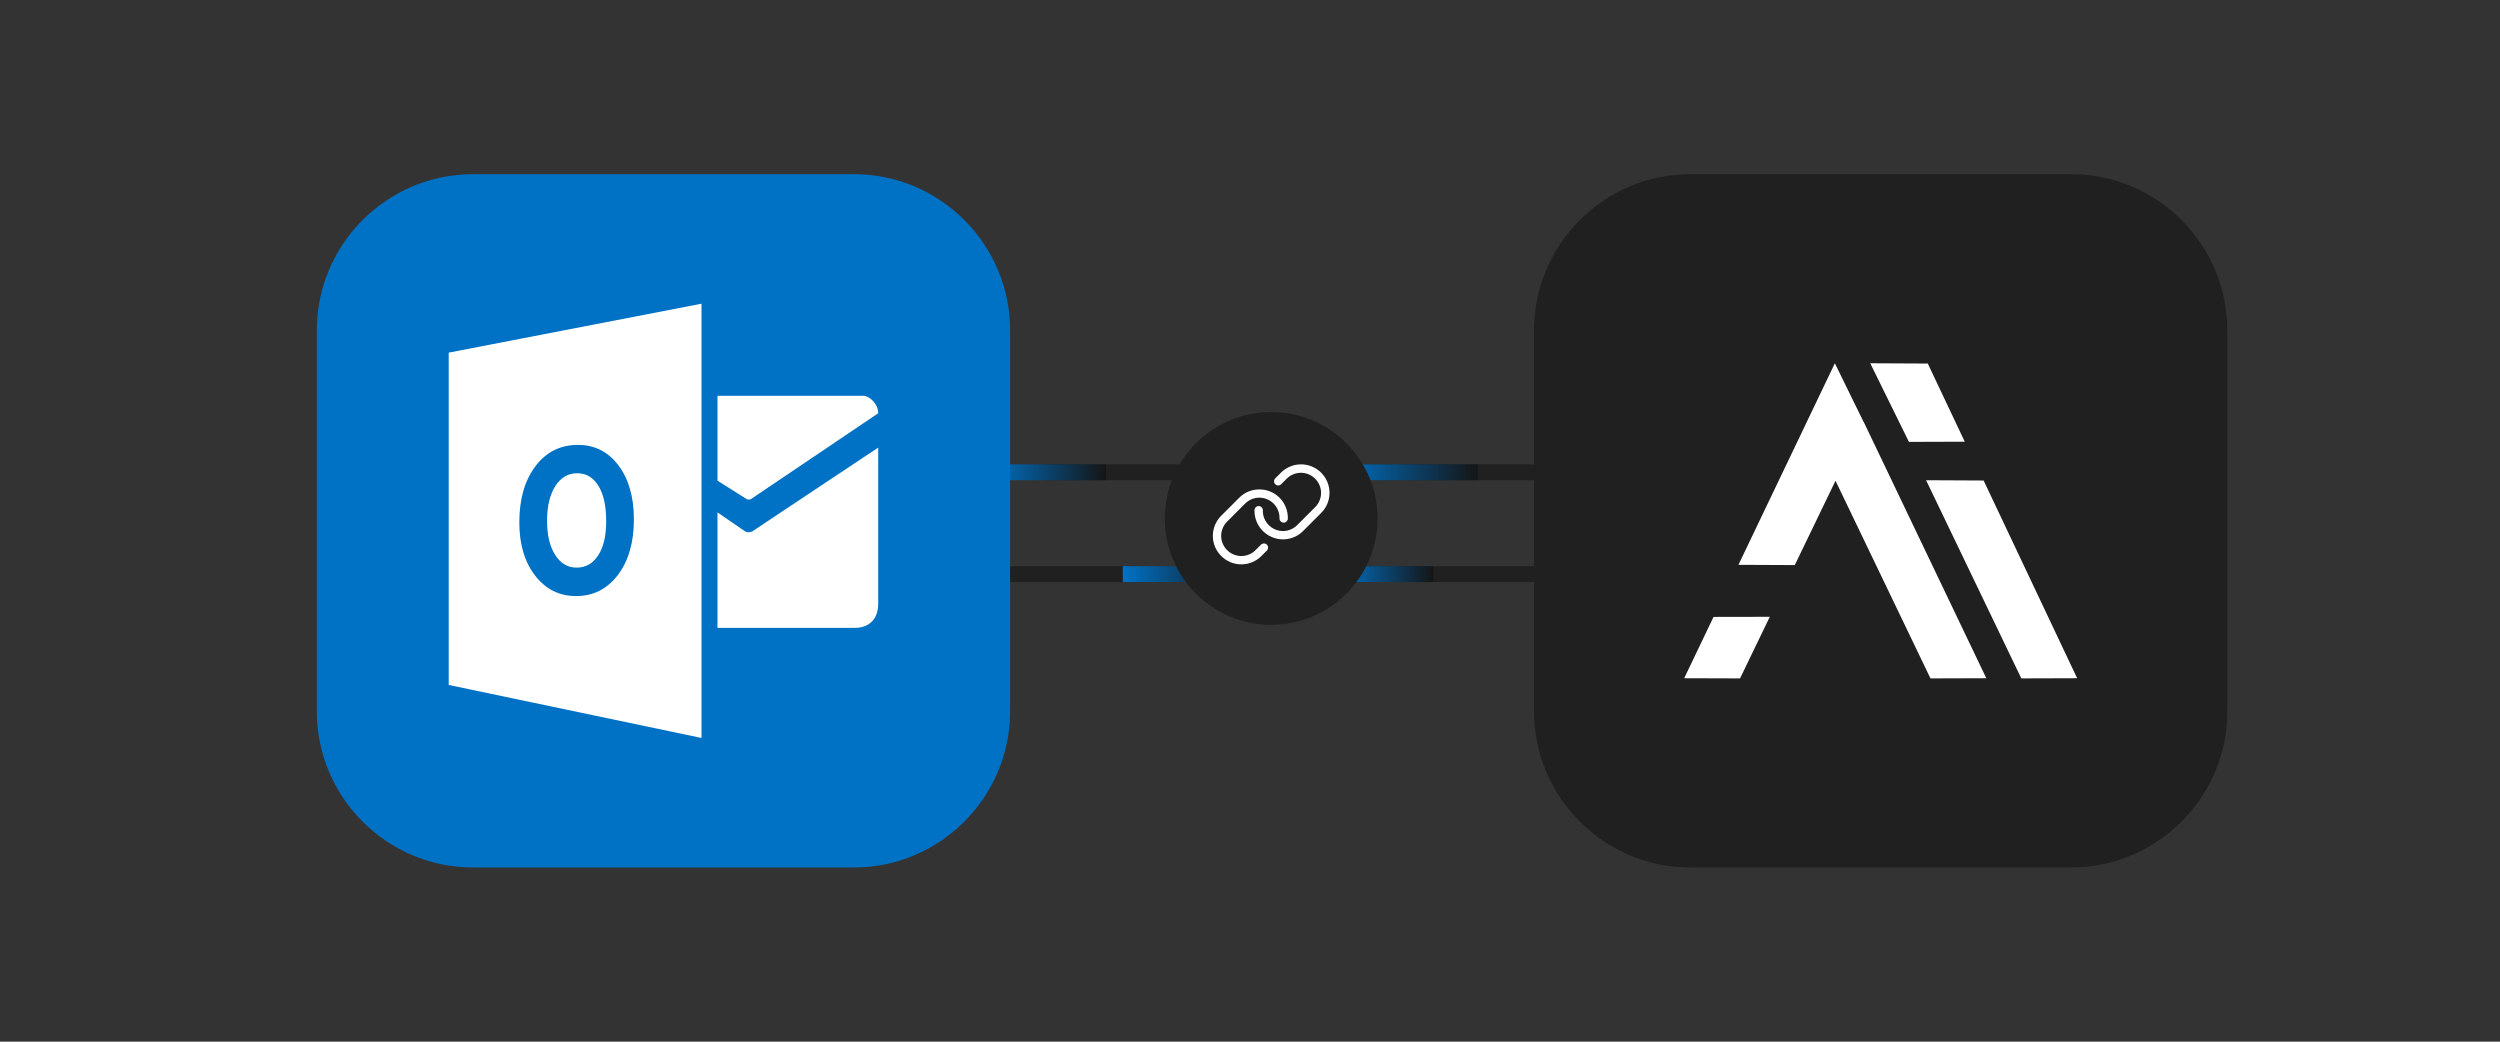 <?xml version="1.0" encoding="UTF-8" standalone="no"?> <svg xmlns="http://www.w3.org/2000/svg" xmlns:xlink="http://www.w3.org/1999/xlink" xmlns:serif="http://www.serif.com/" width="100%" height="100%" viewBox="0 0 600 250" version="1.1" xml:space="preserve" style="fill-rule:evenodd;clip-rule:evenodd;stroke-linejoin:round;stroke-miterlimit:2;"><rect x="0" y="0" width="600" height="250" fill="#333333" stroke="none"/><rect id="Outlook-Link" x="0" y="0" width="600" height="250" style="fill:none;"></rect><rect x="250.562" y="111.445" width="120.063" height="3.813" style="fill:#202020;"></rect><rect x="237.085" y="135.887" width="136.688" height="3.813" style="fill:#202020;"></rect><rect x="320.916" y="135.887" width="23.136" height="3.813" style="fill:url(#_Linear1);"></rect><rect x="237.085" y="111.445" width="28.384" height="3.813" style="fill:url(#_Linear2);"></rect><rect x="269.47" y="135.887" width="28.384" height="3.813" style="fill:url(#_Linear3);"></rect><rect x="320.916" y="111.445" width="33.765" height="3.813" style="fill:url(#_Linear4);"></rect><circle cx="305.083" cy="124.427" r="25.533" style="fill:#202020;"></circle><path d="M319.082,118.476c-0.05,1.74 -0.766,3.396 -2,4.625l-4.344,4.346c-1.277,1.284 -3.017,2.005 -4.828,2l-0.007,-0c-3.744,-0.003 -6.824,-3.085 -6.824,-6.829c0,-0.064 0.001,-0.128 0.003,-0.191c0.015,-0.538 0.462,-0.973 1,-0.973c0.549,0 1,0.452 1,1.001c0,0.009 0,0.019 0,0.028c-0.001,0.045 -0.002,0.091 -0.002,0.136c0,2.647 2.177,4.826 4.825,4.828c1.28,0.003 2.51,-0.506 3.413,-1.414l4.344,-4.344c0.892,-0.903 1.393,-2.123 1.393,-3.393c0,-2.649 -2.18,-4.828 -4.829,-4.828c-1.269,-0 -2.489,0.5 -3.393,1.393l-1.375,1.375c-0.185,0.176 -0.432,0.275 -0.688,0.275c-0.549,-0 -1,-0.452 -1,-1c-0,-0.257 0.098,-0.503 0.275,-0.689l1.375,-1.375c1.28,-1.281 3.019,-2.002 4.831,-2.002c1.811,0 3.55,0.721 4.831,2.002c1.327,1.33 2.051,3.15 2,5.029Zm-16.375,12.178l-1.375,1.375c-0.905,0.912 -2.14,1.423 -3.425,1.418c-2.647,-0.002 -4.825,-2.181 -4.825,-4.829c0,-1.28 0.509,-2.509 1.414,-3.414l4.336,-4.343c0.906,-0.911 2.139,-1.424 3.423,-1.424c2.649,0 4.829,2.18 4.829,4.829c0,0.048 -0.001,0.096 -0.002,0.145c-0,0.009 -0,0.018 -0,0.028c-0,0.548 0.451,1 1,1c0.538,0 0.985,-0.434 1,-0.972c0.049,-1.876 -0.675,-3.692 -2,-5.02c-2.65,-2.649 -7.009,-2.649 -9.659,-0l-4.341,4.344c-1.28,1.28 -2.001,3.018 -2.001,4.828c0,3.743 3.078,6.824 6.821,6.828c1.812,0.005 3.552,-0.716 4.83,-2l1.375,-1.375c0.153,-0.181 0.238,-0.41 0.238,-0.647c-0,-0.549 -0.452,-1 -1,-1c-0.233,-0 -0.459,0.081 -0.638,0.229Z" style="fill:#fff;fill-rule:nonzero;"></path><path d="M497.117,208.191l-91.51,0c-20.59,0 -37.436,-16.846 -37.436,-37.436l-0,-91.511c-0,-20.589 16.846,-37.435 37.436,-37.435l91.51,-0c20.59,-0 37.436,16.846 37.436,37.435l0,91.511c0,20.59 -16.846,37.436 -37.436,37.436Z" style="fill:#202020;"></path><path d="M417.227,135.558l23.139,-48.374l6.917,14.128l0.017,-0.033l29.415,61.495l-13.401,0.042l-22.793,-47.436l-9.775,20.239l-13.519,-0.061Zm7.523,12.475l-7.14,14.783l-13.401,-0.042l7.04,-14.717l13.501,-0.024Zm51.321,-32.709l22.444,47.45l-13.401,0.042l-22.852,-47.56l13.809,0.068Zm-13.402,-28.072l8.872,18.756l-13.401,0.043l-9.28,-18.867l13.809,0.068Z" style="fill:#fff;"></path><path d="M204.986,208.191l-91.51,0c-20.59,0 -37.436,-16.846 -37.436,-37.436l-0,-91.511c-0,-20.589 16.846,-37.435 37.436,-37.435l91.51,-0c20.59,-0 37.436,16.846 37.436,37.435l0,91.511c0,20.59 -16.846,37.436 -37.436,37.436Z" style="fill:#0072c6;"></path><path id="path25" d="M138.536,113.58c-2.216,-0 -3.981,1.041 -5.285,3.12c-1.303,2.078 -1.957,4.83 -1.957,8.255c-0,3.476 0.654,6.224 1.957,8.244c1.304,2.023 3.014,3.029 5.128,3.029c2.18,0 3.91,-0.982 5.187,-2.947c1.276,-1.965 1.918,-4.693 1.918,-8.181c-0,-3.637 -0.619,-6.467 -1.86,-8.491c-1.241,-2.019 -2.936,-3.029 -5.088,-3.029Z" style="fill:#fff;fill-rule:nonzero;"></path><path id="path27" d="M107.69,84.633l0,79.756l60.673,12.722l0,-104.222l-60.673,11.744Zm40.6,53.361c-2.564,3.374 -5.907,5.065 -10.032,5.065c-4.02,0 -7.293,-1.636 -9.826,-4.905c-2.528,-3.272 -3.797,-7.531 -3.797,-12.784c0,-5.547 1.284,-10.033 3.856,-13.458c2.572,-3.425 5.977,-5.139 10.217,-5.139c4.004,-0 7.245,1.636 9.715,4.916c2.474,3.28 3.711,7.602 3.711,12.968c0.004,5.516 -1.28,9.963 -3.844,13.337Z" style="fill:#fff;fill-rule:nonzero;"></path><path id="path3" d="M172.199,94.986l0,20.387l7.125,4.485c0.188,0.055 0.595,0.059 0.783,0l30.661,-20.672c0,-2.446 -2.282,-4.2 -3.57,-4.2l-34.999,0Z" style="fill:#fff;fill-rule:nonzero;"></path><path id="path5" d="M172.199,122.978l6.502,4.467c0.916,0.673 2.02,-0 2.02,-0c-1.1,0.673 30.051,-20.019 30.051,-20.019l-0,37.469c-0,4.079 -2.611,5.789 -5.547,5.789l-33.029,0l-0,-27.706l0.003,0Z" style="fill:#fff;fill-rule:nonzero;"></path><defs><linearGradient id="_Linear1" x1="0" y1="0" x2="1" y2="0" gradientUnits="userSpaceOnUse" gradientTransform="matrix(23.136,0,0,3.813,320.916,137.794)"><stop offset="0" style="stop-color:#0072c6;stop-opacity:1"></stop><stop offset="1" style="stop-color:#151515;stop-opacity:1"></stop></linearGradient><linearGradient id="_Linear2" x1="0" y1="0" x2="1" y2="0" gradientUnits="userSpaceOnUse" gradientTransform="matrix(-28.384,-3.47598e-15,4.67003e-16,-3.813,265.469,113.352)"><stop offset="0" style="stop-color:#151515;stop-opacity:1"></stop><stop offset="1" style="stop-color:#0072c6;stop-opacity:1"></stop></linearGradient><linearGradient id="_Linear3" x1="0" y1="0" x2="1" y2="0" gradientUnits="userSpaceOnUse" gradientTransform="matrix(-28.384,-3.47598e-15,4.67003e-16,-3.813,297.854,137.794)"><stop offset="0" style="stop-color:#151515;stop-opacity:1"></stop><stop offset="1" style="stop-color:#0072c6;stop-opacity:1"></stop></linearGradient><linearGradient id="_Linear4" x1="0" y1="0" x2="1" y2="0" gradientUnits="userSpaceOnUse" gradientTransform="matrix(-33.764,-4.13496e-15,4.67003e-16,-3.813,354.681,113.352)"><stop offset="0" style="stop-color:#151515;stop-opacity:1"></stop><stop offset="1" style="stop-color:#0072c6;stop-opacity:1"></stop></linearGradient></defs></svg> 